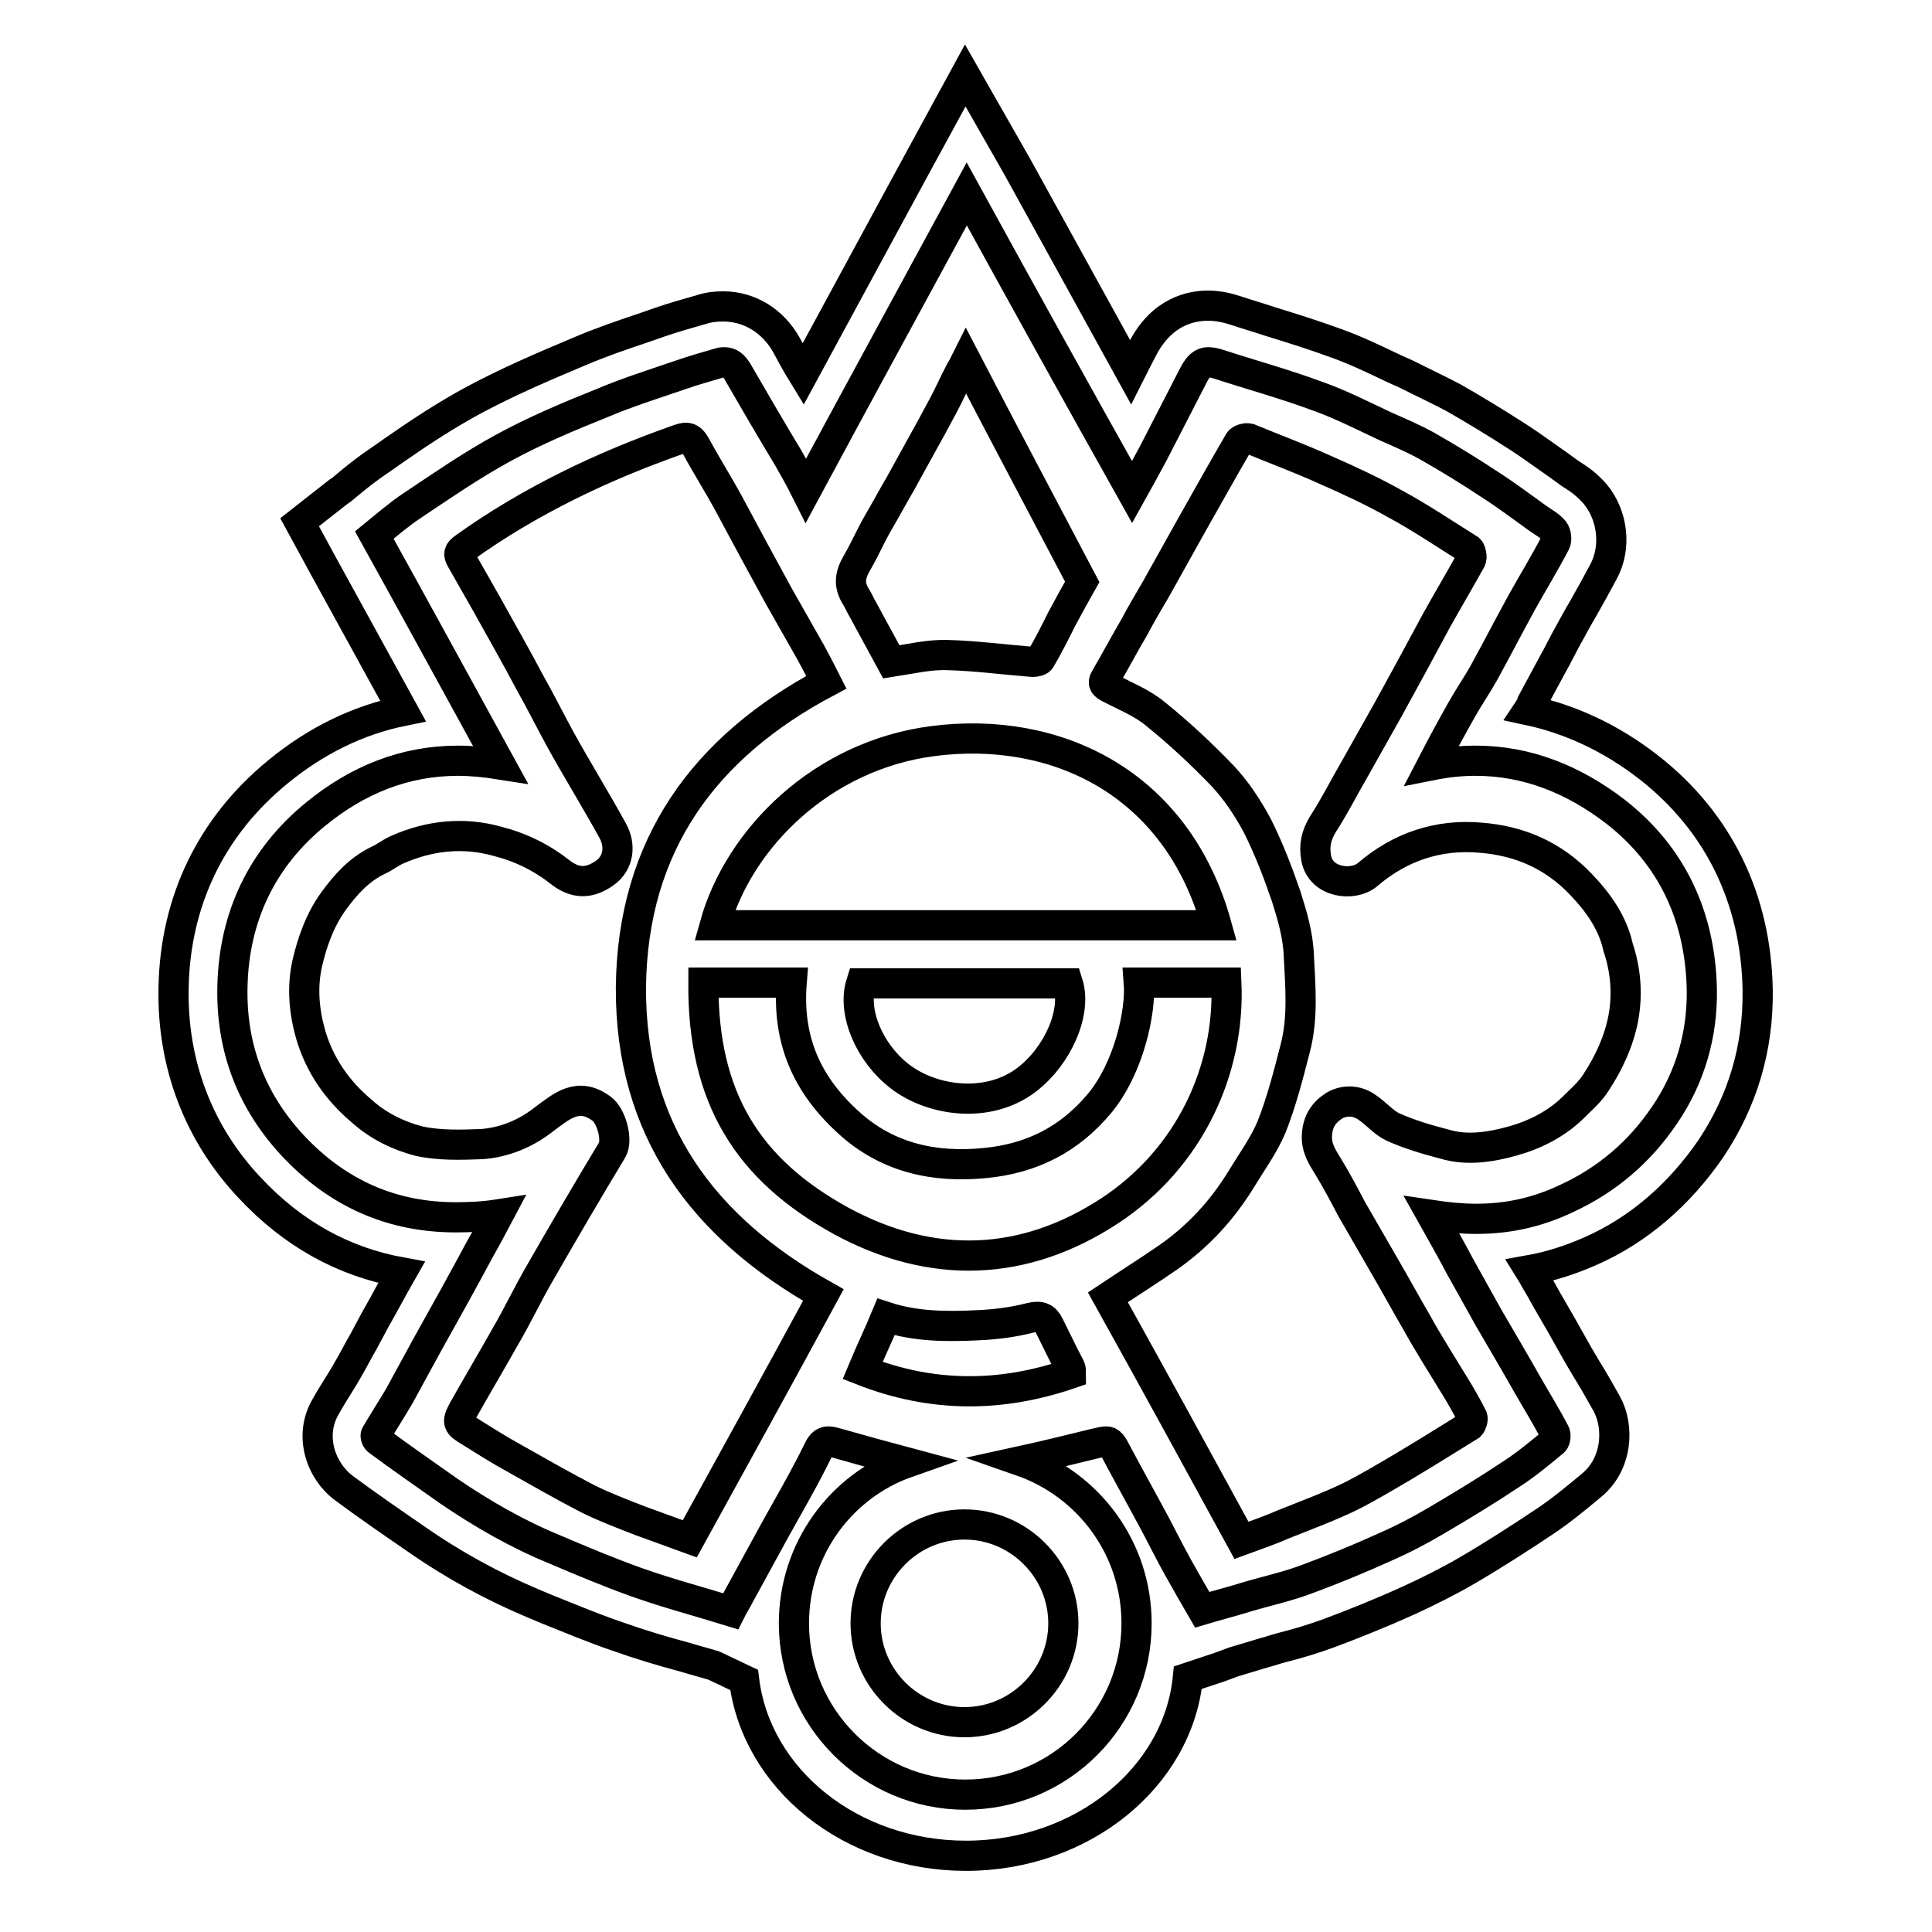 <?xml version="1.0" encoding="utf-8"?>
<!-- Svg Vector Icons : http://www.onlinewebfonts.com/icon -->
<!DOCTYPE svg PUBLIC "-//W3C//DTD SVG 1.1//EN" "http://www.w3.org/Graphics/SVG/1.1/DTD/svg11.dtd">
<svg version="1.1" xmlns="http://www.w3.org/2000/svg" xmlns:xlink="http://www.w3.org/1999/xlink" x="0px" y="0px" viewBox="0 0 256 256" enable-background="new 0 0 256 256" xml:space="preserve">
<g> <path stroke-width="4" fill-opacity="0" stroke="#000000"  d="M209.5,117.2c-3.7-3.9-8.2-5.8-13.3-6.2c-5.6-0.5-10.7,1.2-15,4.9c-1.9,1.6-6.2,1.1-6.8-2.2 c-0.3-1.7,0-3,0.9-4.5c1.5-2.3,2.8-4.9,4.2-7.3c1.5-2.7,3-5.3,4.5-8c2.1-3.8,4.2-7.7,6.3-11.6c1.5-2.7,3.1-5.4,4.6-8.1 c0.2-0.3,0-1.2-0.2-1.4c-3.2-2-6.3-4.1-9.6-5.9c-3-1.7-6.2-3.2-9.4-4.6c-3.3-1.5-6.8-2.8-10.2-4.2c-0.4-0.1-1.1,0.1-1.3,0.4 c-2.1,3.6-4.1,7.2-6.2,10.9c-1.6,2.9-3.2,5.7-4.8,8.6c-1,1.7-2,3.4-2.9,5.1c-1.3,2.2-2.5,4.5-3.8,6.7c-0.5,0.8-0.1,1,0.4,1.3 c2.1,1.1,4.4,2,6.2,3.5c3.1,2.5,6,5.2,8.8,8.1c1.9,2,3.4,4.3,4.7,6.7c1.5,3,2.7,6.1,3.8,9.3c0.8,2.5,1.6,5.2,1.7,7.9 c0.2,4.1,0.6,8.3-0.5,12.4c-0.9,3.5-1.8,7-3.1,10.3c-1,2.4-2.6,4.6-4,6.9c-2.5,4.1-5.7,7.6-9.7,10.4c-2.6,1.8-5.3,3.5-8,5.3 c5.9,10.6,11.8,21.4,17.7,32.2c1.9-0.7,3.7-1.3,5.5-2.1c3-1.2,6-2.3,8.9-3.7c2.4-1.2,4.7-2.6,7.1-4c3-1.8,5.9-3.6,8.8-5.4 c0.2-0.2,0.4-0.8,0.3-1.1c-0.7-1.4-1.5-2.8-2.3-4.1c-1.7-2.8-3.5-5.6-5.1-8.5c-1.4-2.4-2.7-4.8-4.1-7.2c-1.5-2.6-3-5.2-4.5-7.8 c-1-1.9-2-3.8-3.1-5.6c-0.8-1.3-1.6-2.5-1.5-4.2c0.1-1.8,0.9-3,2.3-3.9c1.4-0.8,3-0.7,4.3,0.2c1.2,0.8,2.2,2,3.4,2.6 c2.2,1,4.6,1.7,6.9,2.3c3,0.9,6.1,0.4,9-0.4c2.9-0.8,5.7-2.2,7.9-4.3c1.1-1.1,2.4-2.2,3.2-3.5c1.7-2.6,3-5.4,3.6-8.5 c0.6-3.3,0.3-6.4-0.7-9.4C213.7,122.3,211.8,119.6,209.5,117.2z M83.6,130.8c0.2-18.8,9.7-31.8,25.9-40.4c-0.7-1.4-1.4-2.7-2.1-4 c-1.4-2.5-2.8-4.9-4.2-7.4c-2.2-4-4.4-8.1-6.6-12.2c-1.4-2.6-3-5.1-4.4-7.7c-0.6-1.1-1.1-1.3-2.2-0.9c-5.1,1.8-10,3.8-14.8,6.2 c-4.8,2.4-9.4,5.1-13.7,8.2c-0.7,0.5-0.8,0.8-0.4,1.5c1.1,1.9,2.2,3.9,3.3,5.8c2,3.6,4,7.1,5.9,10.7c1.3,2.3,2.5,4.7,3.8,7.1 c2.3,4.2,4.8,8.2,7.1,12.4c1,1.8,0.9,4.2-1.1,5.6c-2,1.4-3.8,1.4-5.7,0c-2.5-2-5.3-3.4-8.4-4.2c-4.6-1.3-9.1-0.8-13.4,1.1 c-0.9,0.4-1.6,1-2.5,1.4c-2.5,1.2-4.3,3.2-5.9,5.4c-1.8,2.5-2.8,5.3-3.5,8.3c-0.7,3.2-0.4,6.4,0.5,9.5c1.2,4,3.5,7.3,6.7,10 c2.2,2,4.9,3.3,7.6,4c2.7,0.6,5.6,0.5,8.3,0.4c3-0.2,5.9-1.4,8.3-3.3c2.3-1.7,4.5-3.7,7.6-1.4c1.3,0.9,2.2,4.2,1.4,5.5 c-3.2,5.3-6.3,10.6-9.4,16c-1.7,2.9-3.1,5.9-4.8,8.8c-1.8,3.2-3.7,6.4-5.5,9.6c-0.9,1.7-0.8,1.9,0.9,2.9c1.9,1.2,3.8,2.4,5.8,3.5 c3.2,1.8,6.5,3.7,9.8,5.4c2.2,1.1,4.6,2,6.9,2.9c2.2,0.8,4.4,1.6,6.6,2.4c6-10.9,11.9-21.6,17.7-32.3 C93.1,162.6,83.5,149.7,83.6,130.8z M123.6,98.2c-14.7,1.9-25.7,12.9-28.9,24.4c22.1,0,44.3,0,66.5,0 C155.9,103.5,139.7,96.1,123.6,98.2z M162.5,130.2c-3.9,0-7.7,0-11.6,0c0.3,3.8-1.3,11.3-5.2,16c-4,4.8-9,7.3-15.1,7.9 c-6.8,0.7-13.1-0.7-18.2-5.4c-5.5-5-8.1-10.9-7.5-18.5c-3.9,0-7.6,0-11.7,0c-0.1,15.3,5.9,24.8,18.3,31.6c12,6.5,24.2,6.1,35.6-1.4 C157.7,153.4,163,141.7,162.5,130.2z M114.3,80.7c1.3,2.4,2.6,4.8,3.8,7c2.6-0.4,5.1-1,7.5-0.9c3.7,0.1,7.4,0.6,11.2,0.9 c0.4,0,1-0.1,1.1-0.4c1-1.7,1.9-3.5,2.8-5.3c0.9-1.7,1.8-3.3,2.7-4.9c-5.1-9.7-10.2-19.3-15.4-29.3c-0.3,0.6-0.5,1-0.7,1.3 c-0.8,1.5-1.5,3.1-2.3,4.6c-1,1.9-2,3.7-3,5.5c-0.9,1.6-1.8,3.3-2.7,4.9c-1,1.7-1.9,3.4-2.9,5.1c-1,1.7-1.8,3.6-2.8,5.3 c-1,1.7-1.2,3-0.1,4.7C113.8,79.7,114,80.2,114.3,80.7z M119.2,142.6c4.4,3.4,11.8,4.3,16.8,0.5c4.2-3.2,6.7-9,5.5-12.8 c-9.1,0-18.3,0-27.4,0C112.9,134.1,115.2,139.5,119.2,142.6z M139,175.6c-0.5-1-1.1-1.3-2.4-1c-2.3,0.6-4.7,0.9-7,1 c-4.1,0.2-8.2,0.2-12.2-1.1c-1,2.4-2.1,4.7-3.1,7.1c9.2,3.6,18.3,3.6,27.6,0.4c0-0.3,0-0.6-0.1-0.8 C140.8,179.3,139.9,177.4,139,175.6z M226.7,152.2c4.2-6.3,6.3-13.3,6.2-21c-0.2-12.1-5.2-22.3-14.4-29.5c-5-3.9-10.4-6.4-16-7.6 c0.2-0.3,0.4-0.6,0.5-1c0.9-1.7,1.8-3.3,2.7-5c0.8-1.4,1.5-2.9,2.3-4.3c0.6-1.1,1.2-2.2,1.8-3.2c0.9-1.6,1.8-3.2,2.7-4.9 c1.7-3.2,1.2-7.4-1.1-10.2c-1.1-1.3-2.3-2.1-3.1-2.6l-0.3-0.2l-1.8-1.3c-1.6-1.1-3.2-2.3-4.9-3.4c-3.1-2-5.9-3.7-8.7-5.3 c-1.7-0.9-3.4-1.7-4.8-2.4l-1.2-0.6c-0.8-0.4-1.6-0.7-2.4-1.1c-2.3-1.1-4.6-2.2-7.1-3.1c-3-1.1-5.9-2-8.8-2.9 c-1.5-0.5-2.9-0.9-4.4-1.4c-0.9-0.3-2.3-0.7-3.8-0.7c-2.2,0-6.1,0.7-8.7,5.7c-0.5,1-1.1,2.1-1.6,3.1l-15-27.2L127.9,10l-6.7,12.3 l-14.8,27.3c-0.8-1.3-1.5-2.6-2.2-3.9c-1.8-3.2-4.9-5.1-8.4-5.1c-0.9,0-1.9,0.1-2.8,0.4c-1.7,0.5-3.6,1-5.6,1.7l-2.3,0.8 c-2.7,0.9-5.6,1.9-8.4,3.1c-5,2.1-9.4,4-13.9,6.4c-3.7,2-7.2,4.3-10.5,6.6l-2,1.4c-1.5,1-2.9,2.1-4.1,3.1c-0.5,0.4-0.9,0.8-1.4,1.1 l-5.1,4l3.1,5.7l10.6,19.3c-5.9,1.2-11.5,3.9-16.6,8.1c-8.8,7.2-13.6,17.1-13.8,28.6c-0.2,10.1,3.3,19.3,10.1,26.5 c5.7,6.1,12.4,9.8,20.1,11.2c-1.2,2.1-2.3,4.2-3.5,6.3c-0.5,0.9-1,1.9-1.5,2.8c-0.7,1.2-1.3,2.4-2,3.6c-0.5,0.9-1,1.7-1.5,2.5 c-0.5,0.8-1,1.6-1.5,2.5c-2.4,4-0.6,8.7,2.4,10.9c3.1,2.3,6.3,4.5,9.5,6.7c5,3.5,10.2,6.3,15.4,8.5l1.9,0.8c3,1.2,6.1,2.5,9.3,3.6 c3.1,1.1,6.1,2,9.1,2.8c1.3,0.4,2.5,0.7,3.8,1.1l4,1.9c1.6,13.1,14.1,23.3,29.4,23.3c15.4,0,28.1-10.4,29.4-23.6l4.2-1.4l1.9-0.7 l4-1.2c0.8-0.2,1.6-0.5,2.4-0.7c2-0.5,4-1.1,6.2-1.9c3.2-1.2,6.5-2.5,10.7-4.4c2.6-1.2,5.2-2.5,7.6-3.9c3.6-2.1,7-4.3,10.3-6.5 c2.1-1.4,3.9-2.9,5.6-4.3l0.6-0.5c3.4-2.8,3.7-7.7,2-10.8c-0.9-1.6-1.8-3.2-2.8-4.8l-1-1.7l-1.3-2.3c-1.2-2.2-2.5-4.3-3.7-6.5 c-0.5-0.8-0.9-1.6-1.4-2.4c2.8-0.5,5.5-1.4,8-2.5C217.1,163,222.5,158.3,226.7,152.2z M195.6,161.5c-1.9,0-3.9-0.2-5.9-0.5 c1.4,2.5,2.6,4.6,3.7,6.7c1.3,2.3,2.6,4.7,3.9,7c1.7,2.9,3.4,5.8,5.1,8.8c1.2,2.1,2.5,4.2,3.6,6.3c0.2,0.3,0.1,1-0.1,1.2 c-1.8,1.5-3.6,3-5.6,4.3c-3.3,2.2-6.6,4.2-10,6.2c-2.2,1.3-4.5,2.5-6.8,3.5c-3.3,1.5-6.7,2.9-10.2,4.2c-2.6,1-5.4,1.6-8.1,2.4 c-1.9,0.6-3.9,1.1-5.9,1.7c-1.1-1.9-2.2-3.8-3.2-5.6c-1-1.8-1.9-3.6-2.9-5.5c-1.7-3.2-3.5-6.4-5.2-9.6c-0.6-1.2-0.9-1.6-1.4-1.6 c-0.3,0-0.8,0.1-1.6,0.3c-3.3,0.8-6.5,1.6-9.7,2.3c8.9,3.1,15.3,11.5,15.3,21.5c0,12.5-10.1,22.7-22.7,22.7 c-12.5,0-22.7-10.2-22.7-22.7c0-9.8,6.2-18.2,15-21.3c-3-0.8-6.2-1.7-9.4-2.6c-0.4-0.1-0.7-0.2-1-0.2c-0.5,0-0.9,0.2-1.3,1 c-1.8,3.7-3.9,7.3-5.9,10.9c-1.6,2.9-3.1,5.7-4.7,8.6c-0.3,0.6-0.7,1.2-1.1,2c-4.2-1.3-8.4-2.4-12.6-3.9c-3.6-1.3-7.2-2.8-10.7-4.3 c-4.9-2-9.6-4.7-14-7.7c-3.1-2.2-6.3-4.4-9.4-6.7c-0.2-0.1-0.4-0.6-0.3-0.8c1-1.7,2.1-3.4,3.1-5.1c1.2-2.2,2.4-4.4,3.6-6.6 c2.4-4.3,4.8-8.6,7.1-12.9c0.8-1.4,1.6-2.9,2.5-4.6c-1.9,0.3-3.8,0.4-5.7,0.4c-8.4,0-15.6-3.1-21.6-9.5c-5.5-5.9-8.2-13-8-21.1 c0.2-9.2,3.9-17,11-22.8c5.6-4.6,11.9-7.1,18.9-7.1c1.8,0,3.7,0.2,5.6,0.5c-5.6-10.2-11.1-20.3-16.7-30.4c1.6-1.3,3.2-2.7,5-3.9 c3.9-2.6,7.8-5.3,12-7.6c4.2-2.3,8.7-4.2,13.2-6c3.3-1.4,6.8-2.5,10.3-3.7c1.7-0.6,3.5-1.1,5.2-1.6c0.3-0.1,0.5-0.1,0.7-0.1 c0.7,0,1.2,0.4,1.7,1.2c2.2,3.8,4.4,7.6,6.7,11.4c0.8,1.4,1.6,2.8,2.4,4.4c7.1-13.2,14.2-26.2,21.3-39.3 c7.3,13.3,14.5,26.3,21.9,39.5c1-1.8,1.9-3.4,2.8-5.1c1.8-3.5,3.6-7,5.4-10.5c0.6-1.1,1.1-1.6,1.9-1.6c0.4,0,0.9,0.1,1.5,0.3 c4.3,1.4,8.7,2.6,13,4.2c3.1,1.1,6,2.6,9,4c1.8,0.8,3.7,1.6,5.5,2.6c2.8,1.6,5.6,3.3,8.3,5.1c2.2,1.4,4.3,3,6.4,4.5 c0.7,0.5,1.5,0.9,2.1,1.6c0.3,0.4,0.4,1.2,0.2,1.6c-1.4,2.7-3,5.3-4.5,8c-1.7,3.1-3.3,6.2-5,9.3c-0.9,1.6-2,3.2-2.9,4.8 c-1.3,2.3-2.6,4.7-4,7.4c2-0.4,3.9-0.6,5.8-0.6c6.9,0,13,2.5,18.5,6.7c7.6,5.9,11.3,14,11.5,23.6c0.1,5.9-1.5,11.6-4.9,16.6 c-3.3,4.9-7.6,8.6-13,11.1C203.6,160.7,199.7,161.5,195.6,161.5z M114.7,215.1c0,7.2,5.9,13.1,13.1,13.1c7.2,0,13.1-5.9,13.1-13.1 c0-7.2-5.9-13.1-13.1-13.1C120.6,202,114.7,207.9,114.7,215.1z"/></g>
</svg>